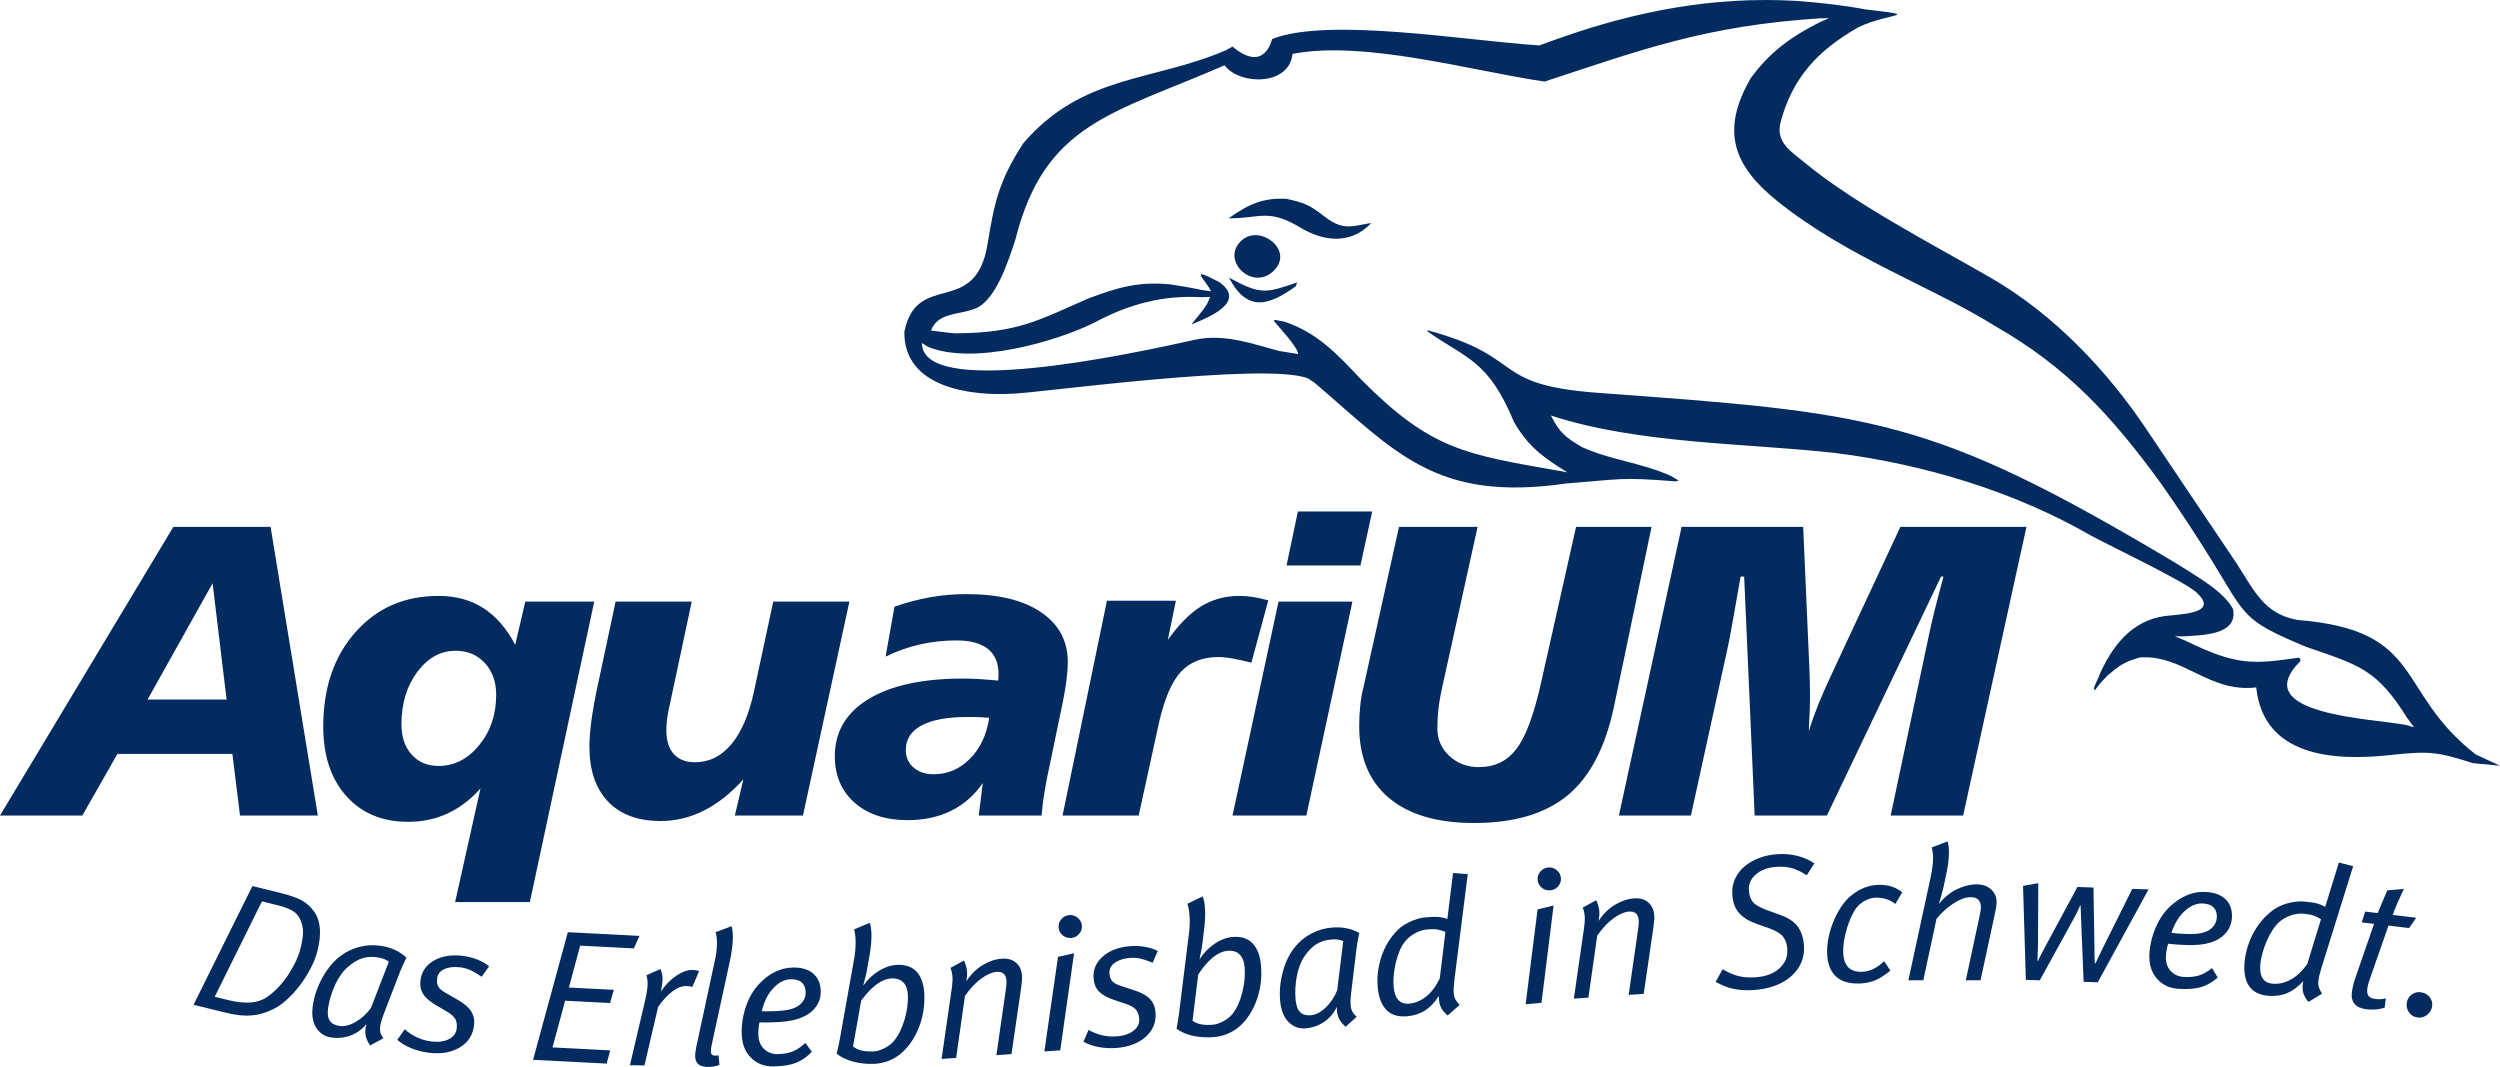 <?xml version="1.0" encoding="UTF-8"?>
<!DOCTYPE svg PUBLIC "-//W3C//DTD SVG 1.1//EN" "http://www.w3.org/Graphics/SVG/1.1/DTD/svg11.dtd">
<!-- Creator: CorelDRAW -->
<svg xmlns="http://www.w3.org/2000/svg" xml:space="preserve" width="75.272mm" height="32.123mm" version="1.1" style="shape-rendering:geometricPrecision; text-rendering:geometricPrecision; image-rendering:optimizeQuality; fill-rule:evenodd; clip-rule:evenodd"
viewBox="0 0 3541.79 1511.5"
 xmlns:xlink="http://www.w3.org/1999/xlink"
 xmlns:xodm="http://www.corel.com/coreldraw/odm/2003">
 <defs>
  <style type="text/css">
   <![CDATA[
    .fil0 {fill:#042B60;fill-rule:nonzero}
   ]]>
  </style>
 </defs>
 <g id="Ebene_x0020_1">
  <path class="fil0" d="M1874.77 305.51l8.42 6.16c21.51,14.01 34.55,8.57 55.82,4.82l3.59 -0.31c-28.28,29.62 -65.12,26.59 -98.38,7.44 -47.84,-29.44 -59.1,-13.68 -103.53,-14.38 26.98,-19.09 48.15,-29.62 82.08,-27.48 24.38,5.24 32.47,8.62 51.99,23.74z"/>
  <path class="fil0" d="M1741.16 393.34c45.24,24.82 52.71,21.76 96.47,6.8l-1.77 5.33c-37.62,27.21 -69.06,37.76 -94.7,-12.14z"/>
  <path class="fil0" d="M1803.49 384.59c-30.11,27.83 -74.89,-16.42 -44.43,-44.04 26,-23.59 76.3,14.6 44.43,44.04z"/>
  <path class="fil0" d="M2382.36 746.39l172.24 0 9.09 207.76c0.21,4.44 0.28,9.06 0.39,13.97 0.1,4.89 0.21,11.11 0.21,18.58 0,6.37 -0.21,13.66 -0.49,21.89 -0.31,8.26 -0.72,17.48 -1.31,27.62 3.69,-12.3 8.39,-25.25 13.88,-39.01 5.57,-13.66 12.17,-28.59 19.74,-44.69l96.22 -206.12 178.6 0 -89.7 408.97 -102.69 0 52.39 -246.97c2.69,-13.55 6,-28 9.78,-43.12 3.8,-15.15 8,-31.26 12.67,-48.35l-3.48 0 -161.67 338.44 -102.37 0 -14.86 -338.44 -5.01 0c-4.67,26.43 -8.57,48.35 -11.67,65.72 -3.08,17.4 -5.18,28.29 -6.19,32.7l-52.58 240.01 -102 0 88.83 -408.97zm-400.37 0l111.36 0 -50.31 227.91c-2.28,9.93 -3.98,19.76 -5.08,29.48 -1.11,9.71 -1.6,19.15 -1.6,28.29 0,15.42 5.67,28.39 16.97,38.91 11.26,10.5 25.25,15.81 41.81,15.81 22.25,0 39.8,-8.45 52.89,-25.35 13.07,-16.89 24.54,-47.25 34.52,-91.17l50.3 -223.88 106.97 0 -53.2 254.34c-12.06,57.57 -33.92,99.51 -65.45,125.84 -31.64,26.23 -75.84,39.39 -132.71,39.39 -52.51,0 -92.73,-11.88 -120.75,-35.57 -28.05,-23.67 -42.11,-57.57 -42.11,-101.77 0,-9.93 0.48,-19.56 1.49,-28.87 0.89,-9.34 2.48,-18.17 4.69,-26.64l50.21 -226.73zm-143.24 -21.81l105.3 0 -16.69 76.53 -104.68 0 16.06 -76.53zm-27.44 127.71l104.69 0 -65.27 303.07 -104.58 0 65.16 -303.07zm-14.5 -1.77l-23.95 88.42c-9.98,-2.65 -18.76,-4.7 -26.43,-5.98 -7.71,-1.39 -14.38,-2.08 -20.07,-2.08 -22.84,0 -40.6,6.98 -53.49,21.02 -12.85,13.96 -23.25,38.14 -31.03,72.5l-28.64 130.96 -107.87 0 62.88 -304.25 97.68 0 -11.47 55.61c15.65,-22.12 31.44,-38.04 47.4,-47.84 15.97,-9.73 34.13,-14.65 54.39,-14.65 6.18,0 12.67,0.52 19.25,1.6 6.69,1.08 13.78,2.64 21.35,4.69zm-290.72 142.16l-17.86 86.05c-3.88,17.69 -6.78,32.24 -8.57,43.53 -1.9,11.3 -3.21,22.38 -4,33.11l-89.11 0 5.8 -46.07c-11.88,17.27 -26.74,30.34 -44.71,39.29 -17.96,8.94 -38.62,13.34 -61.98,13.34 -31.23,0 -56.18,-8.24 -74.94,-24.74 -18.65,-16.53 -28.02,-38.42 -28.02,-65.63 0,-34.67 15.86,-61.8 47.69,-81.15 31.74,-19.35 76.46,-29.08 133.92,-29.08 6.79,0 14.37,0.21 22.55,0.7 8.19,0.49 17.17,1.25 27.16,2.16 0.18,-1.08 0.39,-2.47 0.48,-3.83 0.1,-1.48 0.1,-3.43 0.1,-5.9 0,-15.52 -5.11,-27.31 -15.17,-35.26 -10.18,-7.96 -24.94,-11.89 -44.22,-11.89 -17.94,0 -35.32,1.88 -52.08,5.7 -16.76,3.82 -32.92,9.62 -48.51,17.27l12.58 -70.74c16.97,-5.98 33.83,-10.39 50.69,-13.44 16.86,-2.95 34.14,-4.41 51.59,-4.41 45.12,0 80.23,8.54 105.48,25.74 25.26,17.17 37.83,40.75 37.83,70.91 0,6.88 -0.61,14.94 -1.79,24.19 -1.1,9.24 -2.79,19.24 -4.91,30.15zm-104.66 24.25c-3.9,-0.38 -7.98,-0.66 -12.19,-0.87 -4.19,-0.21 -10.38,-0.29 -18.56,-0.29 -28.43,0 -50.09,4 -65.06,11.96 -14.86,7.95 -22.35,19.56 -22.35,34.88 0,10.21 3.69,18.48 10.99,24.76 7.29,6.39 16.76,9.52 28.54,9.52 19.66,0 36.73,-7.27 51.28,-21.92 14.57,-14.52 23.66,-33.87 27.36,-58.05zm-529.32 -164.64l107.88 0 -32.45 152.27c-1.18,5.11 -1.97,10.32 -2.59,15.32 -0.59,5.11 -0.89,9.93 -0.89,14.55 0,14.83 3.49,26.03 10.47,33.81 7.09,7.74 17.07,11.67 30.16,11.67 20.04,0 37.21,-8.54 51.49,-25.64 14.16,-16.99 24.84,-41.65 31.82,-73.97l27.44 -128.01 107.89 0 -65.77 303.07 -96.48 0 12.06 -51.27c-17.56,19.64 -36.12,34.29 -55.77,44.2 -19.59,9.93 -40.04,14.84 -61.5,14.84 -32.24,0 -57.07,-9.24 -74.53,-27.6 -17.56,-18.48 -26.35,-44.42 -26.35,-78.02 0,-10.39 0.99,-22.69 2.89,-37.04 2,-14.25 4.8,-30.05 8.5,-47.35l25.74 -120.83zm-127.96 0l97.71 0 -91.22 425.69 -105.87 0 35.93 -160.93c-14.37,16.02 -30.05,27.8 -46.92,35.57 -16.86,7.75 -35.31,11.68 -55.39,11.68 -36.83,0 -66.16,-12.19 -87.8,-36.55 -21.77,-24.35 -32.65,-57.17 -32.65,-98.43 0,-54.71 15.17,-99.22 45.5,-133.61 30.24,-34.29 69.56,-51.49 117.96,-51.49 24.33,0 45.51,5.8 63.37,17.3 17.97,11.5 33.03,28.88 45.09,52.07l14.28 -61.32zm-41.22 132.15c0,-18.48 -5.39,-33.52 -16.06,-45.12 -10.76,-11.58 -24.54,-17.37 -41.51,-17.37 -21.25,0 -39.32,10.01 -54.28,30.05 -14.85,20.04 -22.35,44.82 -22.35,74.07 0,17.89 4.78,32.24 14.47,42.94 9.68,10.73 22.36,16.12 38.12,16.12 22.25,0 41.42,-9.83 57.48,-29.39 16.06,-19.53 24.12,-43.32 24.12,-71.3zm-457.35 -238.05l137.72 0 66.96 408.97 -110.28 0 -10.78 -87.24 -162.85 0 -49.71 87.24 -116.65 0 245.59 -408.97zm55.59 79.95l-92.11 164.67 111.95 0 -19.84 -164.67z"/>
  <path class="fil0" d="M3541.79 1084.83l-34.57 -16.12c-115.33,-90.16 -70.58,-175.86 -252.41,-190.43 -47.15,-8.58 -60.57,-40.55 -86.11,-80l-126.71 -188.51c-56.49,-84.85 -132.56,-164.9 -222.2,-216.54 -82.44,-47.42 -193.47,-105.02 -263.12,-162.9 -19.94,-16.09 -41.66,-29.18 -33.88,-57.97 16.61,-61.49 51.64,-100.35 109.34,-133.38 43.32,-21.46 95.01,-15.68 10.11,-25.72 -31.73,-6.15 -65.6,-9.59 -97.87,-12.03 -117.36,-6.67 -226.88,14.48 -336.92,53.51l-26.67 9.58c-105.2,-6.72 -298.84,-40.37 -378.45,-9.09 -0.65,0.26 -9.94,49.43 -56.29,10.78l-9.5 5.29c-104.22,44.79 -202.24,33.77 -286.57,131.3 -34.75,53.15 -41.35,84.77 -50.87,143.06 -17.17,105.05 -99.79,36.75 -117.88,124.22 -1.19,78.9 92.9,91.78 155.43,87.73 26.64,-0.1 359.41,-45.68 416.57,-21.35l9.01 5.88c115.13,98.22 171.21,169.69 357.24,142.77 77.76,-5.98 74.97,-9.24 154.79,-2.92l3.9 -1.21 -10.83 -6.45c-41.73,-18.81 -84.44,-22.17 -126.15,-40.88 -23.92,-14.29 -31.44,-20.25 -43.99,-44.73 125.53,40.65 272.62,38.55 403.69,53.15 125.76,15.99 253.11,54.46 362.21,117.34 28.96,15.56 130.77,63.99 148.38,79.9 29.94,27.1 -9.81,30.13 -35.73,32.77 -49.18,3 -79.2,35.95 -99.89,80.69l-2.97 7.42 -3.58 7.67 -2.95 7.42 1.49 2.92 8.08 -10.65 9.24 -9.78c17.38,-14.78 24.23,-20.04 46.69,-26.16 61.52,-4.23 97.38,50.43 164.56,42.48 10.47,98.29 109.69,104.46 189.64,95.86 53.59,-5.73 65.37,-5.36 117.04,11.39l38.72 3.7zm-121.75 -54.51l-11.42 -3.18c-44.01,-9.14 -227.04,-13.91 -149.42,-90.7l-0.62 -2.65 -0.59 -1.18 -1.21 -0.9c-66.03,9.66 -88.77,11.02 -160.28,-23.89l-15.32 -6.44 11.4 0.23c25.25,-1.8 78.79,-1.03 70.93,-38.93 -13.16,-25.62 -55.9,-48.67 -81.53,-65.24 -346.84,-206.88 -426.76,-212.25 -817.67,-240.87 -155.48,-11.4 -99.97,-50.43 -241.61,-88.6l-0.9 1.18c55.44,39.17 86.57,40.4 123.2,128.89 17.19,29.82 35.37,45.73 64.42,64.14l11.14 7.03 -10.8 -2c-134.33,-23.51 -182.35,-29.77 -281.29,-129.48 -34.26,-36.27 -62.49,-66.96 -109.79,-82.28l-13.22 -2.32 -0.59 1.77c4,5.01 34.59,37.76 34.19,46.68l-25.92 -4.18c-33.24,-8.13 -76.64,-25.94 -121.48,-15.83 -167.65,37.78 -385.59,72.76 -385.52,4.42l7.81 5c64.06,27.36 183.22,-7.44 235.93,-33.64 50.26,-27 98.17,-39.29 151.96,-36.32l12.61 -0.33 -2.4 5.61c-3.33,9.99 -24.2,31.91 -23.56,33.16 25.59,-10.47 77.36,-31.72 39.37,-59.52 -47.35,-24.95 -18.79,-3.15 -12.27,12.78l-13.81 -2.02c-14.8,-3.31 -28.84,-5.47 -43.81,-7.83 -45.58,-4.31 -74.07,4.29 -116.03,19.94 -69.27,30.05 -98.88,49.04 -188.76,49.42 -11.74,-0.84 -22.64,-2.52 -34.24,-3.95 9.67,-24.87 36.29,-22.02 59,-29.82 32.24,-8.68 50.64,-69.32 60.52,-98.86 41.73,-165.88 138.68,-178.27 296.31,-247.08 21.61,28.59 92.01,29.2 96.37,-16.17 101.48,-19.66 251.93,23.77 357.08,39.24 135.21,-44.37 227.81,-79.46 392.22,-89.74l10.5 -0.03 -11.06 4.78c-41.09,20.41 -73.12,43.27 -99.89,80.7 -43.35,75.33 -22.97,124.57 38.11,173.7 98.81,79.48 218.36,120.62 308.52,177.01 102.02,58.21 165.57,127.94 233.63,221.21 26.15,37.08 50.05,73.37 73.92,111.92 48.48,78.62 42.24,83.44 132.77,121.19 75.22,26.15 99.73,30.93 143.47,101.02l9.65 12.96z"/>
  <path class="fil0" d="M3445.6 1426.09c0.8,-4.94 -0.28,-9.32 -3.23,-13.2 -2.93,-3.9 -7.01,-6.23 -12.2,-7.06 -4.97,-0.77 -9.44,0.26 -13.37,3.06 -3.93,2.82 -6.28,6.67 -7.09,11.6 -0.82,5.11 0.24,9.67 3.14,13.73 2.92,4.06 6.87,6.5 11.88,7.26 4.82,0.75 9.29,-0.4 13.45,-3.43 4.15,-3.06 6.62,-7.03 7.41,-11.96zm-22.43 -125.89l-33.36 -4.03c1.75,-5.16 4.2,-11.32 7.36,-18.48 3.16,-7.13 5.98,-13.24 8.45,-18.32l-23.48 2c-2.03,4.6 -4.26,9.83 -6.72,15.73 -2.47,5.88 -4.75,11.37 -6.86,16.5l-17.76 -2.16 -4.9 15.27 17.48 2.13 -26.9 77.68c-1.13,3.26 -2.1,6.65 -2.9,10.14 -0.8,3.49 -1.33,6.44 -1.64,8.93 -1.8,14.29 5.21,22.4 20.99,24.33 8.78,1.04 17.25,0.28 25.41,-2.32l1.67 -13.24c-4.36,1.26 -9.14,1.56 -14.35,0.96 -4.82,-0.6 -8.16,-1.98 -9.98,-4.18 -1.83,-2.18 -2.44,-5.66 -1.85,-10.43 0.51,-4.05 1.75,-8.75 3.67,-14.09l26.34 -75.33 29.08 3.52 10.26 -14.63zm-134.97 2.08l-19.53 63.67c-7.44,10.27 -15.35,17.64 -23.75,22.07 -8.37,4.47 -16.78,6.34 -25.25,5.59 -13.14,-1.12 -18.93,-10.3 -17.42,-27.48 0.44,-4.95 1.46,-10.31 3.06,-16.07 1.61,-5.77 3.59,-11.39 6,-16.91 2.39,-5.49 5.11,-10.63 8.16,-15.38 3.05,-4.72 6.26,-8.57 9.59,-11.5 4.55,-4.05 9.94,-7.16 16.2,-9.32 6.3,-2.12 12.11,-2.97 17.5,-2.51 6.31,0.56 11.09,1.36 14.35,2.44 3.26,1.11 6.95,2.89 11.09,5.39zm-25.23 87.85c-0.06,0.7 -0.13,1.49 -0.21,2.39 -0.28,1.24 -0.44,1.93 -0.46,2.11 -0.49,5.49 -0.03,10.08 1.36,13.78 1.41,3.7 3.67,7.37 6.77,11.04l19.27 -11.76c-2.08,-3.21 -3.53,-6.05 -4.41,-8.54 -0.85,-2.47 -1.13,-5.58 -0.8,-9.32 0.39,-4.23 1.73,-10.11 4.03,-17.6l45.25 -145.04 -20.2 -5.23 -19.48 62.88c-3.26,-2.05 -7.11,-3.67 -11.52,-4.87 -4.45,-1.19 -10.35,-2.08 -17.74,-2.72 -7.9,-0.7 -16.29,0.23 -25.15,2.79 -8.83,2.52 -16.61,6.65 -23.28,12.31 -10.37,8.58 -18.74,19.15 -25.13,31.73 -6.36,12.57 -10.16,25.61 -11.36,39.09 -1.26,14.35 0.88,25.58 6.39,33.75 5.54,8.15 14.6,12.77 27.2,13.86 9.73,0.84 18.59,-0.39 26.59,-3.73 8.01,-3.34 15.64,-8.99 22.87,-16.92zm-122.39 -90.37c-0.47,6.39 -3.09,11.66 -7.91,15.79 -3.88,3.31 -9.01,5.51 -15.42,6.69 -6.45,1.16 -15.5,1.34 -27.23,0.54 -1.98,-0.15 -4.31,-0.31 -7.03,-0.48 -4.14,-0.46 -6.37,-0.72 -6.72,-0.74 4.39,-13.24 10.78,-23.63 19.2,-31.18 8.42,-7.54 17.04,-11.02 25.87,-10.39 7.03,0.48 12.09,2.54 15.19,6.13 3.11,3.59 4.44,8.16 4.06,13.65zm21.4 0.8c0.77,-10.6 -1.98,-19.17 -8.21,-25.77 -6.23,-6.52 -15.58,-10.23 -28.03,-11.09 -16.03,-1.1 -31.25,4.08 -45.68,15.58 -10.14,7.85 -18.28,18.22 -24.35,31.1 -6.06,12.86 -9.58,26.03 -10.55,39.52 -1.05,14.73 2.28,26.69 9.96,35.88 7.68,9.16 17.94,14.19 30.73,15.09 13.17,0.9 23.92,0.11 32.24,-2.33 8.34,-2.46 16.27,-7.01 23.79,-13.63l-8.01 -13.37c-6.72,5.24 -13.09,8.78 -19.09,10.58 -6.01,1.82 -13.19,2.44 -21.46,1.87 -7.59,-0.51 -13.76,-3.49 -18.55,-8.91 -4.77,-5.41 -6.85,-12.55 -6.21,-21.43 0.39,-5.49 1.41,-11.03 3.08,-16.63 1.8,0.1 4.78,0.41 8.91,0.87 3.26,0.24 5.87,0.41 7.85,0.54 14.6,1 26.59,0.59 35.95,-1.26 9.37,-1.84 17.12,-5.13 23.26,-9.88 8.83,-7.01 13.65,-15.93 14.4,-26.75zm-214.4 -17.91l4.31 108.31 20.05 0.69 71.94 -131.61 -23.03 -0.77 -43.8 87.96c-0.6,1.05 -1.78,3.59 -3.54,7.62 -1.54,3.15 -2.77,5.65 -3.65,7.47 -0.88,1.84 -1.41,2.85 -1.6,3.03l-0.56 -0.02 0.08 -1.59c-0.2,-4.64 -0.36,-8.16 -0.44,-10.57 -0.1,-2.41 -0.1,-4.85 -0.02,-7.34l-1.47 -88.45 -22.76 -0.77 -46.17 85.72c-2.13,3.85 -4.08,7.57 -5.83,11.17 -1.75,3.57 -3.03,6.15 -3.8,7.72l-0.82 -0.02c0.24,-6.57 0.52,-13.96 0.8,-22.12l0.41 -87.85 -21.59 3.8 3.98 133.12 19.76 0.69 51.05 -92.8c0.77,-1.56 1.84,-3.8 3.21,-6.7 1.38,-2.87 2.36,-5.11 2.95,-6.7l0.54 0.03zm-118.94 -4.95c0,-6.93 -2.59,-12.8 -7.73,-17.63 -5.16,-4.79 -12.09,-7.19 -20.73,-7.19 -8.88,0 -18.12,2.31 -27.8,6.93 -9.68,4.62 -18.22,11.66 -25.64,21.1 0.93,-3.03 2.13,-7.21 3.67,-12.55 1.54,-5.34 2.6,-9.44 3.14,-12.3l2.97 -13.86c3.08,-13.53 4.59,-25.18 4.59,-34.96 0,-6.23 -0.61,-11.31 -1.9,-15.22l-22.48 8.55c1.26,4.97 1.9,9.96 1.9,14.93 0,7.47 -1.11,16.28 -3.26,26.41l-31.72 146.81 21.15 0 18.7 -87c7.6,-9.26 15.86,-16.69 24.79,-22.31 8.96,-5.59 16.78,-8.38 23.47,-8.38 9.75,0 14.62,4.8 14.62,14.42 0,1.24 -0.18,3.05 -0.54,5.47 -0.36,2.39 -0.89,5.11 -1.61,8.13l-19.25 89.67 20.86 0 20.61 -95.29c1.44,-6.58 2.18,-11.84 2.18,-15.74zm-133.74 -13.5c-8.8,-7.34 -19.79,-10.88 -33.01,-10.65 -14.45,0.26 -27.82,5.54 -40.11,15.92 -4.44,3.62 -8.7,8.42 -12.75,14.37 -4.06,5.93 -7.63,12.53 -10.76,19.79 -3.13,7.26 -5.57,14.84 -7.34,22.69 -1.75,7.85 -2.57,15.44 -2.44,22.73 0.25,14.77 4.1,25.9 11.58,33.42 7.44,7.55 18.58,11.17 33.42,10.91 8.31,-0.13 15.96,-1.64 22.97,-4.52 6.98,-2.9 14.21,-7.5 21.72,-13.86l-8.91 -13.19c-10.14,9.78 -20.81,14.76 -32,14.96 -16.99,0.29 -25.66,-9.16 -26,-28.38 -0.08,-4.98 0.36,-10.38 1.33,-16.17 1.01,-5.8 2.33,-11.52 4.05,-17.17 1.7,-5.62 3.65,-10.86 5.81,-15.71 2.18,-4.82 4.42,-8.88 6.7,-12.12 3.54,-4.7 7.85,-8.42 12.96,-11.17 5.11,-2.77 10.27,-4.18 15.52,-4.29 10.65,-0.18 19.84,2.77 27.54,8.88l9.73 -16.45zm-124.46 -41.06c-6.77,-4.65 -14.55,-8.11 -23.37,-10.42 -8.8,-2.32 -17.89,-3.21 -27.29,-2.72 -9.57,0.48 -18.48,2.24 -26.74,5.23 -8.24,3.03 -15.37,7.03 -21.33,12.07 -5.98,5.03 -10.52,10.93 -13.6,17.68 -3.08,6.75 -4.41,13.94 -4,21.58 0.59,10.83 3.56,19.54 9.01,26.12 5.42,6.57 13.73,11.89 25,15.94l17.17 6.06c10.14,3.59 17.05,7.65 20.71,12.16 3.7,4.54 5.75,10.7 6.16,18.53 0.57,10.65 -3.39,19.69 -11.86,27.08 -8.47,7.39 -20.04,11.44 -34.65,12.19 -9.03,0.48 -17,-0.23 -23.87,-2.1 -6.88,-1.87 -13.99,-5.01 -21.28,-9.44l-9.9 17.89c7.85,4.57 15.88,7.8 24.15,9.7 8.24,1.88 17.5,2.57 27.8,2.05 11.73,-0.61 22.25,-2.64 31.56,-6.05 9.32,-3.41 17.17,-7.96 23.56,-13.63 6.41,-5.67 11.14,-12.12 14.19,-19.33 3.06,-7.19 4.37,-14.78 3.93,-22.76 -0.59,-11.37 -3.44,-20.63 -8.52,-27.77 -5.09,-7.14 -13.24,-12.73 -24.51,-16.76l-19.94 -7.26c-9.42,-3.44 -15.84,-7.16 -19.33,-11.17 -3.46,-4 -5.42,-9.75 -5.8,-17.22 -0.46,-8.88 3.06,-16.4 10.6,-22.59 7.55,-6.18 17.45,-9.57 29.75,-10.21 7.93,-0.42 14.99,0.28 21.15,2.1 6.15,1.83 12.99,5.14 20.48,9.91l10.78 -16.86zm-226.77 74.1c-0.56,-8.16 -3.41,-14.43 -8.52,-18.79 -5.11,-4.39 -11.83,-6.29 -20.12,-5.72 -9.01,0.64 -18.04,3.67 -27.08,9.09 -9.03,5.43 -16.73,13.01 -23.1,22.74 0.9,-5.06 1.21,-9.55 0.96,-13.45 -0.33,-4.6 -1.8,-9.86 -4.39,-15.76l-19.09 10.42c1.56,4.18 2.49,8.31 2.77,12.37 0.36,4.98 -0.16,11.81 -1.54,20.46l-13.83 96.19 20.58 -1.41 12.5 -87.8c7.73,-11.06 15.61,-19.4 23.64,-25.05 8.01,-5.65 15.09,-8.65 21.23,-9.09 8.64,-0.59 13.29,3.54 13.93,12.43 0.24,3.36 -0.15,8.21 -1.16,14.53l-13.09 91.06 21.35 -1.48 13.35 -91.6c0.1,-0.9 0.28,-2.33 0.49,-4.31 1.03,-6.31 1.38,-11.24 1.12,-14.8zm-142.69 -14.29l-22.66 5.41 -16.92 134.36 22.43 -1.92 17.15 -137.84zm10.37 -39.22c-0.39,-4.44 -2.33,-8.1 -5.88,-11.01 -3.51,-2.93 -7.52,-4.18 -12.01,-3.8 -4.52,0.4 -8.23,2.33 -11.19,5.8 -2.97,3.46 -4.23,7.5 -3.83,12.12 0.39,4.44 2.33,8.06 5.86,10.88 3.51,2.82 7.54,4.03 12.03,3.64 4.49,-0.39 8.23,-2.31 11.19,-5.77 2.95,-3.46 4.23,-7.42 3.83,-11.86zm-163.59 76.43l-8.03 66.07c-5.52,11.36 -12.01,19.96 -19.48,25.79 -7.44,5.83 -15.42,9.11 -23.87,9.83 -13.14,1.12 -20.48,-6.91 -22.02,-24.11 -0.44,-4.95 -0.39,-10.39 0.18,-16.35 0.56,-5.95 1.54,-11.83 2.92,-17.65 1.39,-5.85 3.16,-11.34 5.34,-16.53 2.16,-5.21 4.62,-9.52 7.41,-12.99 3.75,-4.77 8.53,-8.75 14.33,-11.93 5.77,-3.19 11.39,-5.01 16.78,-5.47 6.29,-0.54 11.17,-0.56 14.55,-0.05 3.42,0.51 7.37,1.64 11.89,3.39zm-9.37 90.83c0.08,0.69 0.16,1.51 0.24,2.39 -0.08,1.26 -0.1,1.98 -0.08,2.16 0.48,5.49 1.72,9.96 3.77,13.35 2,3.38 4.87,6.62 8.6,9.7l16.91 -14.85c-2.59,-2.8 -4.56,-5.37 -5.85,-7.68 -1.28,-2.28 -2.1,-5.29 -2.44,-9.01 -0.36,-4.26 -0.08,-10.27 0.84,-18.04l19.02 -150.58 -20.84 -1.7 -8.08 65.27c-3.57,-1.49 -7.66,-2.44 -12.22,-2.85 -4.56,-0.41 -10.54,-0.28 -17.93,0.36 -7.91,0.67 -16.02,3.03 -24.28,7.03 -8.27,4.03 -15.17,9.39 -20.74,16.12 -8.7,10.22 -15.09,22.07 -19.15,35.54 -4.08,13.48 -5.51,26.95 -4.31,40.42 1.29,14.37 5.37,25.07 12.24,32.16 6.91,7.11 16.66,10.08 29.26,9.01 9.7,-0.85 18.22,-3.57 25.51,-8.22 7.32,-4.67 13.81,-11.52 19.53,-20.58zm-135.43 -77.66l-8.5 69.58c-4.03,9.83 -9.51,18.01 -16.45,24.61 -6.95,6.57 -13.94,10.16 -20.97,10.78 -6.47,0.56 -11.5,-0.9 -15.07,-4.34 -3.57,-3.44 -5.75,-9.42 -6.49,-17.94 -0.98,-10.8 -0.36,-21.91 1.79,-33.36 2.16,-11.44 6.06,-21.15 11.71,-29.13 5.16,-7.24 10.63,-12.63 16.37,-16.17 5.78,-3.52 12.78,-5.65 21.07,-6.37 6.67,-0.56 12.16,0.21 16.53,2.34zm-9.11 93.22c0,0.17 0.08,0.97 0.2,2.39 -0.08,1.26 -0.1,2.07 -0.05,2.44 0.43,4.95 1.61,9.21 3.56,12.8 1.95,3.59 4.9,7.09 8.83,10.5l15.61 -14.21c-2.75,-2.44 -4.78,-4.85 -6.08,-7.24 -1.29,-2.39 -2.11,-5.44 -2.44,-9.17 -0.38,-4.44 -0.13,-10.52 0.82,-18.29l6.75 -55.77c0.49,-4.67 1.21,-9.78 2.18,-15.32 0.96,-5.51 1.75,-9.83 2.39,-12.93 -11.09,-6.37 -24.02,-8.91 -38.78,-7.65 -10.27,0.89 -19.87,3.69 -28.8,8.39 -8.93,4.69 -16.58,10.87 -22.97,18.58 -7.88,9.41 -13.73,21.17 -17.56,35.26 -3.83,14.09 -5.13,27.87 -3.93,41.32 1.21,13.65 5.24,23.81 12.09,30.43 6.85,6.65 14.75,9.57 23.77,8.8 10.08,-0.84 19.02,-4 26.79,-9.39 7.78,-5.41 13.63,-12.39 17.61,-20.93zm-130.56 -56.39c0.95,10.63 -0.05,22.2 -3.03,34.67 -2.98,12.5 -7.55,22.84 -13.71,31.06 -2.93,3.82 -7.11,7.31 -12.55,10.47 -5.42,3.13 -10.58,4.9 -15.43,5.34 -6.49,0.56 -12.03,0.4 -16.65,-0.44 -4.62,-0.85 -8.75,-2.57 -12.42,-5.11l8.05 -65.53c13.89,-21.19 27.77,-32.39 41.63,-33.59 7.21,-0.62 12.86,1.07 16.94,5.11 4.08,4.02 6.47,10.03 7.16,18.01zm23.2 -2.28c-1.23,-13.98 -5.24,-24.51 -12.04,-31.52 -6.79,-7.01 -16.22,-9.98 -28.28,-8.94 -8.83,0.75 -17.56,4.13 -26.18,10.16 -8.63,6.01 -15.48,13.25 -20.54,21.72l0.72 -4.33c1.39,-6.75 2.26,-11.14 2.62,-13.22 0.35,-2.1 0.69,-4.57 0.97,-7.47l2.2 -18.12c1.46,-12.12 1.83,-22.51 1.03,-31.19 -0.56,-6.39 -1.64,-11.36 -3.23,-14.99l-21.66 10.45c1.41,3.61 2.41,8.54 2.95,14.73 0.75,8.33 0.59,16.91 -0.44,25.77l-14.42 116.16c-0.44,3.26 -1,6.88 -1.65,10.88 -0.64,3.98 -1.2,7.17 -1.72,9.52 7.17,5.09 15.5,8.52 25,10.3 9.5,1.76 18.94,2.25 28.28,1.46 7.93,-0.69 15.56,-2.82 22.84,-6.39 7.31,-3.59 13.68,-8.44 19.12,-14.65 8.75,-9.67 15.35,-21.64 19.79,-35.85 4.47,-14.22 6,-29.06 4.62,-44.48zm-146.24 -20.63c-5.13,-2.77 -11.32,-4.75 -18.48,-5.91 -7.19,-1.18 -14.29,-1.43 -21.3,-0.84 -16.22,1.39 -29.06,6.39 -38.55,14.97 -9.5,8.6 -13.68,18.92 -12.63,30.98 0.7,7.62 3.26,13.73 7.75,18.35 4.49,4.62 11.6,8.55 21.32,11.81l16.56 5.54c6.74,2.29 11.47,4.95 14.19,8.03 2.71,3.08 4.31,7.37 4.79,12.85 0.62,6.73 -1.97,12.4 -7.73,17 -5.77,4.62 -13.42,7.31 -22.97,8.13 -14.4,1.26 -28.07,-1.76 -41.06,-9.03l-7.24 16.68c6.31,3.58 13.65,6.11 22.04,7.63 8.39,1.51 16.92,1.9 25.54,1.16 17.3,-1.52 31.01,-6.87 41.17,-16.14 10.14,-9.27 14.6,-20.92 13.37,-34.91 -0.67,-7.44 -3.39,-13.65 -8.19,-18.6 -4.79,-4.93 -12.52,-9.09 -23.15,-12.45l-17.66 -5.72c-5.8,-1.83 -9.83,-4.03 -12.16,-6.6 -2.31,-2.57 -3.67,-6.15 -4.08,-10.75 -0.54,-6.21 1.84,-11.29 7.24,-15.22 5.36,-3.95 12.53,-6.31 21.54,-7.09 5.59,-0.48 10.78,-0.12 15.6,1.09 4.82,1.18 10.44,3.11 16.86,5.77l7.21 -16.7zm-118.63 3.26l-22.74 5.05 -19.3 134.02 22.46 -1.54 19.58 -137.54zm11.09 -39.01c-0.33,-4.45 -2.2,-8.14 -5.69,-11.11 -3.46,-2.98 -7.44,-4.31 -11.96,-4 -4.52,0.33 -8.27,2.18 -11.29,5.59 -3.01,3.41 -4.37,7.44 -4.03,12.06 0.31,4.44 2.22,8.08 5.67,10.98 3.46,2.87 7.44,4.15 11.96,3.85 4.52,-0.31 8.27,-2.18 11.29,-5.59 3.01,-3.41 4.37,-7.34 4.05,-11.78zm-84.77 71.17c-0.56,-8.16 -3.41,-14.42 -8.52,-18.82 -5.11,-4.36 -11.83,-6.25 -20.12,-5.69 -9.01,0.62 -18.04,3.64 -27.08,9.09 -9.03,5.44 -16.73,13.01 -23.12,22.74 0.92,-5.06 1.23,-9.55 0.97,-13.45 -0.33,-4.62 -1.8,-9.88 -4.39,-15.76l-19.1 10.42c1.56,4.16 2.49,8.3 2.77,12.37 0.36,4.98 -0.15,11.78 -1.54,20.45l-13.83 96.19 20.58 -1.41 12.5 -87.82c7.73,-11.06 15.61,-19.4 23.64,-25.02 8.03,-5.64 15.09,-8.68 21.23,-9.09 8.64,-0.62 13.29,3.54 13.93,12.4 0.24,3.38 -0.15,8.23 -1.15,14.53l-13.09 91.05 21.35 -1.46 13.35 -91.6c0.1,-0.89 0.28,-2.36 0.51,-4.31 1.01,-6.31 1.36,-11.24 1.11,-14.81zm-161.69 27.79c0.36,10.68 -1.26,22.18 -4.9,34.49 -3.61,12.31 -8.72,22.43 -15.32,30.31 -3.13,3.67 -7.5,6.94 -13.09,9.81 -5.59,2.85 -10.83,4.37 -15.71,4.54 -6.49,0.21 -12.04,-0.2 -16.58,-1.31 -4.57,-1.08 -8.62,-3 -12.14,-5.72l11.52 -65.01c15.01,-20.48 29.46,-30.96 43.37,-31.41 7.22,-0.25 12.76,1.75 16.63,5.98 3.85,4.2 5.91,10.34 6.21,18.32zm23.28 -1.05c-0.49,-14.04 -3.96,-24.74 -10.37,-32.1 -6.39,-7.34 -15.66,-10.8 -27.75,-10.37 -8.86,0.28 -17.76,3.23 -26.69,8.77 -8.94,5.58 -16.14,12.45 -21.66,20.63l0.95 -4.28c1.75,-6.64 2.85,-11.01 3.34,-13.06 0.46,-2.08 0.92,-4.55 1.36,-7.42l3.16 -17.99c2.1,-11.98 3,-22.36 2.69,-31.05 -0.24,-6.42 -1.03,-11.45 -2.44,-15.15l-22.18 9.32c1.21,3.7 1.93,8.65 2.16,14.85 0.28,8.37 -0.31,16.94 -1.82,25.7l-20.58 115.29c-0.62,3.24 -1.34,6.8 -2.21,10.76 -0.84,3.95 -1.59,7.08 -2.23,9.41 6.9,5.47 15.04,9.32 24.43,11.6 9.36,2.26 18.78,3.21 28.18,2.9 7.93,-0.28 15.66,-2 23.13,-5.21 7.49,-3.18 14.11,-7.75 19.86,-13.63 9.26,-9.24 16.51,-20.82 21.69,-34.81 5.21,-13.98 7.52,-28.69 6.98,-44.17zm-168.19 -4.03c0.13,6.41 -2.02,11.89 -6.49,16.4 -3.54,3.62 -8.47,6.29 -14.76,8.01 -6.31,1.69 -15.33,2.67 -27.08,2.85 -1.97,0.05 -4.34,0.08 -7.03,0.12 -4.16,-0.1 -6.41,-0.15 -6.78,-0.15 3.19,-13.57 8.63,-24.48 16.36,-32.69 7.73,-8.24 16.01,-12.43 24.87,-12.58 7.03,-0.12 12.27,1.46 15.68,4.8 3.38,3.31 5.13,7.74 5.23,13.24zm21.4 -1.03c-0.17,-10.62 -3.67,-18.94 -10.47,-24.95 -6.8,-5.98 -16.43,-8.91 -28.9,-8.67 -16.07,0.28 -30.81,6.75 -44.12,19.45 -9.42,8.7 -16.61,19.71 -21.51,33.06 -4.93,13.34 -7.26,26.76 -7.03,40.29 0.28,14.76 4.64,26.39 13.11,34.88 8.45,8.5 19.1,12.63 31.93,12.4 13.19,-0.23 23.82,-1.92 31.9,-5.08 8.08,-3.16 15.58,-8.37 22.51,-15.6l-9.17 -12.65c-6.23,5.8 -12.27,9.85 -18.09,12.19 -5.83,2.32 -12.91,3.54 -21.23,3.69 -7.59,0.13 -13.99,-2.28 -19.25,-7.28 -5.24,-4.99 -7.93,-11.91 -8.08,-20.82 -0.1,-5.49 0.43,-11.11 1.59,-16.84 1.8,-0.02 4.8,0 8.96,0.13 3.26,-0.08 5.88,-0.13 7.85,-0.16 14.66,-0.25 26.54,-1.69 35.73,-4.33 9.16,-2.67 16.6,-6.58 22.27,-11.84 8.19,-7.75 12.2,-17.07 11.98,-27.87zm-126.4 -92.21l-22.51 8.55c1.29,4.64 1.9,9.7 1.9,15.22 0,7.65 -0.98,15.91 -2.98,24.81l-26.56 123.58c-0.9,4.8 -1.36,8.62 -1.36,11.48 0,10.5 5.98,15.76 17.89,15.76 6.34,0 11.86,-1 16.55,-2.95l-1.36 -13.6c-0.9,0.36 -2.62,0.54 -5.16,0.54 -3.8,0 -5.69,-2.14 -5.69,-6.42 0,-2.32 0.46,-5.52 1.36,-9.6l25.77 -118.78c1.26,-6.06 2.26,-11.91 2.98,-17.6 0.72,-5.7 1.07,-10.96 1.07,-15.76 0,-6.39 -0.64,-11.48 -1.9,-15.22zm-45.89 63.5c-3.05,-0.96 -6.36,-1.44 -9.98,-1.52 -6.52,-0.1 -13.88,2.57 -22.12,8.04 -8.22,5.47 -15.58,12.93 -22.07,22.45 1.56,-7.65 2.39,-13.24 2.47,-16.78 0.08,-4.62 -0.93,-9.63 -2.98,-15.01l-19.97 8.75c1.21,3.93 1.75,8.21 1.67,12.83 -0.1,5.7 -1.41,13.94 -3.95,24.77l-21.12 89.85 20.61 0.36 19.35 -82.95c6.67,-9.5 13.45,-16.81 20.33,-21.94 6.87,-5.14 13.48,-7.66 19.78,-7.55 3.44,0.05 6.24,0.46 8.39,1.23l9.6 -22.53zm-235.27 125.78l104.25 5.39 5.06 -18.71 -81.76 -4.23 17.91 -66.14 63.65 3.26 5.31 -18.68 -63.62 -3.29 15.94 -59.31 76.07 3.92 8.01 -17.76 -101.54 -5.23 -49.28 180.78zm-62.24 -132.48c-4.46,-3.77 -10.05,-6.95 -16.83,-9.58 -6.78,-2.62 -13.68,-4.33 -20.66,-5.19 -16.14,-1.95 -29.77,0.31 -40.86,6.75 -11.09,6.47 -17.4,15.71 -18.88,27.7 -0.96,7.59 0.27,14.11 3.69,19.56 3.43,5.44 9.55,10.72 18.38,15.94l15.01 8.8c6.11,3.59 10.16,7.18 12.2,10.76 2,3.56 2.67,8.05 1.98,13.55 -0.82,6.7 -4.55,11.74 -11.17,15.04 -6.6,3.33 -14.65,4.41 -24.15,3.26 -14.37,-1.73 -27.12,-7.47 -38.29,-17.28l-10.57 14.89c5.41,4.77 12.06,8.75 19.94,11.93 7.88,3.21 16.14,5.31 24.74,6.37 17.23,2.08 31.78,-0.39 43.66,-7.37 11.91,-6.98 18.71,-17.45 20.46,-31.41 0.92,-7.42 -0.44,-14.01 -4.08,-19.86 -3.64,-5.8 -10.31,-11.44 -20.02,-16.92l-16.06 -9.21c-5.26,-2.98 -8.75,-5.96 -10.48,-8.93 -1.72,-2.98 -2.31,-6.78 -1.72,-11.37 0.77,-6.18 4.18,-10.65 10.27,-13.42 6.08,-2.74 13.6,-3.59 22.59,-2.48 5.54,0.67 10.57,2.08 15.04,4.23 4.47,2.16 9.54,5.19 15.24,9.09l10.6 -14.84zm-142.1 -6.39l-25.36 65.5c-6.31,8.55 -13.65,15.2 -22,19.94 -8.37,4.72 -16.01,6.55 -22.97,5.47 -6.44,-1.01 -10.95,-3.59 -13.57,-7.78 -2.62,-4.21 -3.26,-10.53 -1.9,-18.97 1.72,-10.7 5.03,-21.35 9.93,-31.95 4.93,-10.58 11.09,-19.07 18.53,-25.48 6.78,-5.77 13.4,-9.7 19.87,-11.75 6.47,-2.05 13.81,-2.44 21.99,-1.16 6.62,1.03 11.78,3.08 15.48,6.18zm-31.75 88.26c-0.02,0.18 -0.17,0.97 -0.39,2.39 -0.39,1.21 -0.59,1.98 -0.66,2.34 -0.8,4.89 -0.67,9.34 0.33,13.29 1.04,3.93 3.01,8.03 6.01,12.26l18.63 -10.06c-2.08,-3.03 -3.46,-5.85 -4.13,-8.47 -0.67,-2.64 -0.72,-5.8 -0.13,-9.49 0.72,-4.39 2.46,-10.24 5.28,-17.54l20.25 -52.5c1.64,-4.45 3.59,-9.22 5.88,-14.37 2.31,-5.11 4.13,-9.11 5.51,-11.96 -9.21,-8.83 -21.12,-14.37 -35.75,-16.65 -10.19,-1.6 -20.18,-1.16 -30.01,1.25 -9.81,2.44 -18.76,6.63 -26.84,12.58 -9.96,7.29 -18.53,17.3 -25.71,30.02 -7.16,12.76 -11.83,25.82 -13.97,39.17 -2.18,13.56 -0.77,24.36 4.23,32.44 5.03,8.06 11.98,12.8 20.92,14.19 9.98,1.57 19.43,0.64 28.31,-2.75 8.88,-3.38 16.27,-8.78 22.22,-16.14zm-93.52 -106.51c-2.74,10.86 -8.26,22.71 -16.53,35.55 -8.29,12.8 -17.91,23.28 -28.92,31.41 -6.87,5.09 -14.93,8.06 -24.2,8.9 -9.24,0.85 -20.1,-0.25 -32.55,-3.31l-19.19 -4.69 66.91 -135.16 21.58 5.29c10.35,2.54 18.1,5.55 23.28,9.04 5.19,3.46 8.95,8.98 11.32,16.53 1.61,4.62 2.25,9.8 1.92,15.6 -0.36,5.77 -1.57,12.72 -3.62,20.84zm24.08 3.16c6.21,-24.51 4.62,-43.24 -4.78,-56.18 -4.95,-6.9 -10.9,-12.22 -17.89,-15.97 -6.97,-3.72 -17.22,-7.23 -30.72,-10.54l-38.65 -9.5 -83.41 168.21 47.1 11.58c13.49,3.31 25.49,4.47 36.01,3.47 10.5,-1 21,-4.23 31.52,-9.73 6.01,-3.11 12.22,-7.62 18.66,-13.58 6.44,-5.93 12.47,-12.7 18.14,-20.3 5.65,-7.59 10.58,-15.5 14.81,-23.74 4.21,-8.22 7.29,-16.13 9.21,-23.72z"/>
 </g>
</svg>
